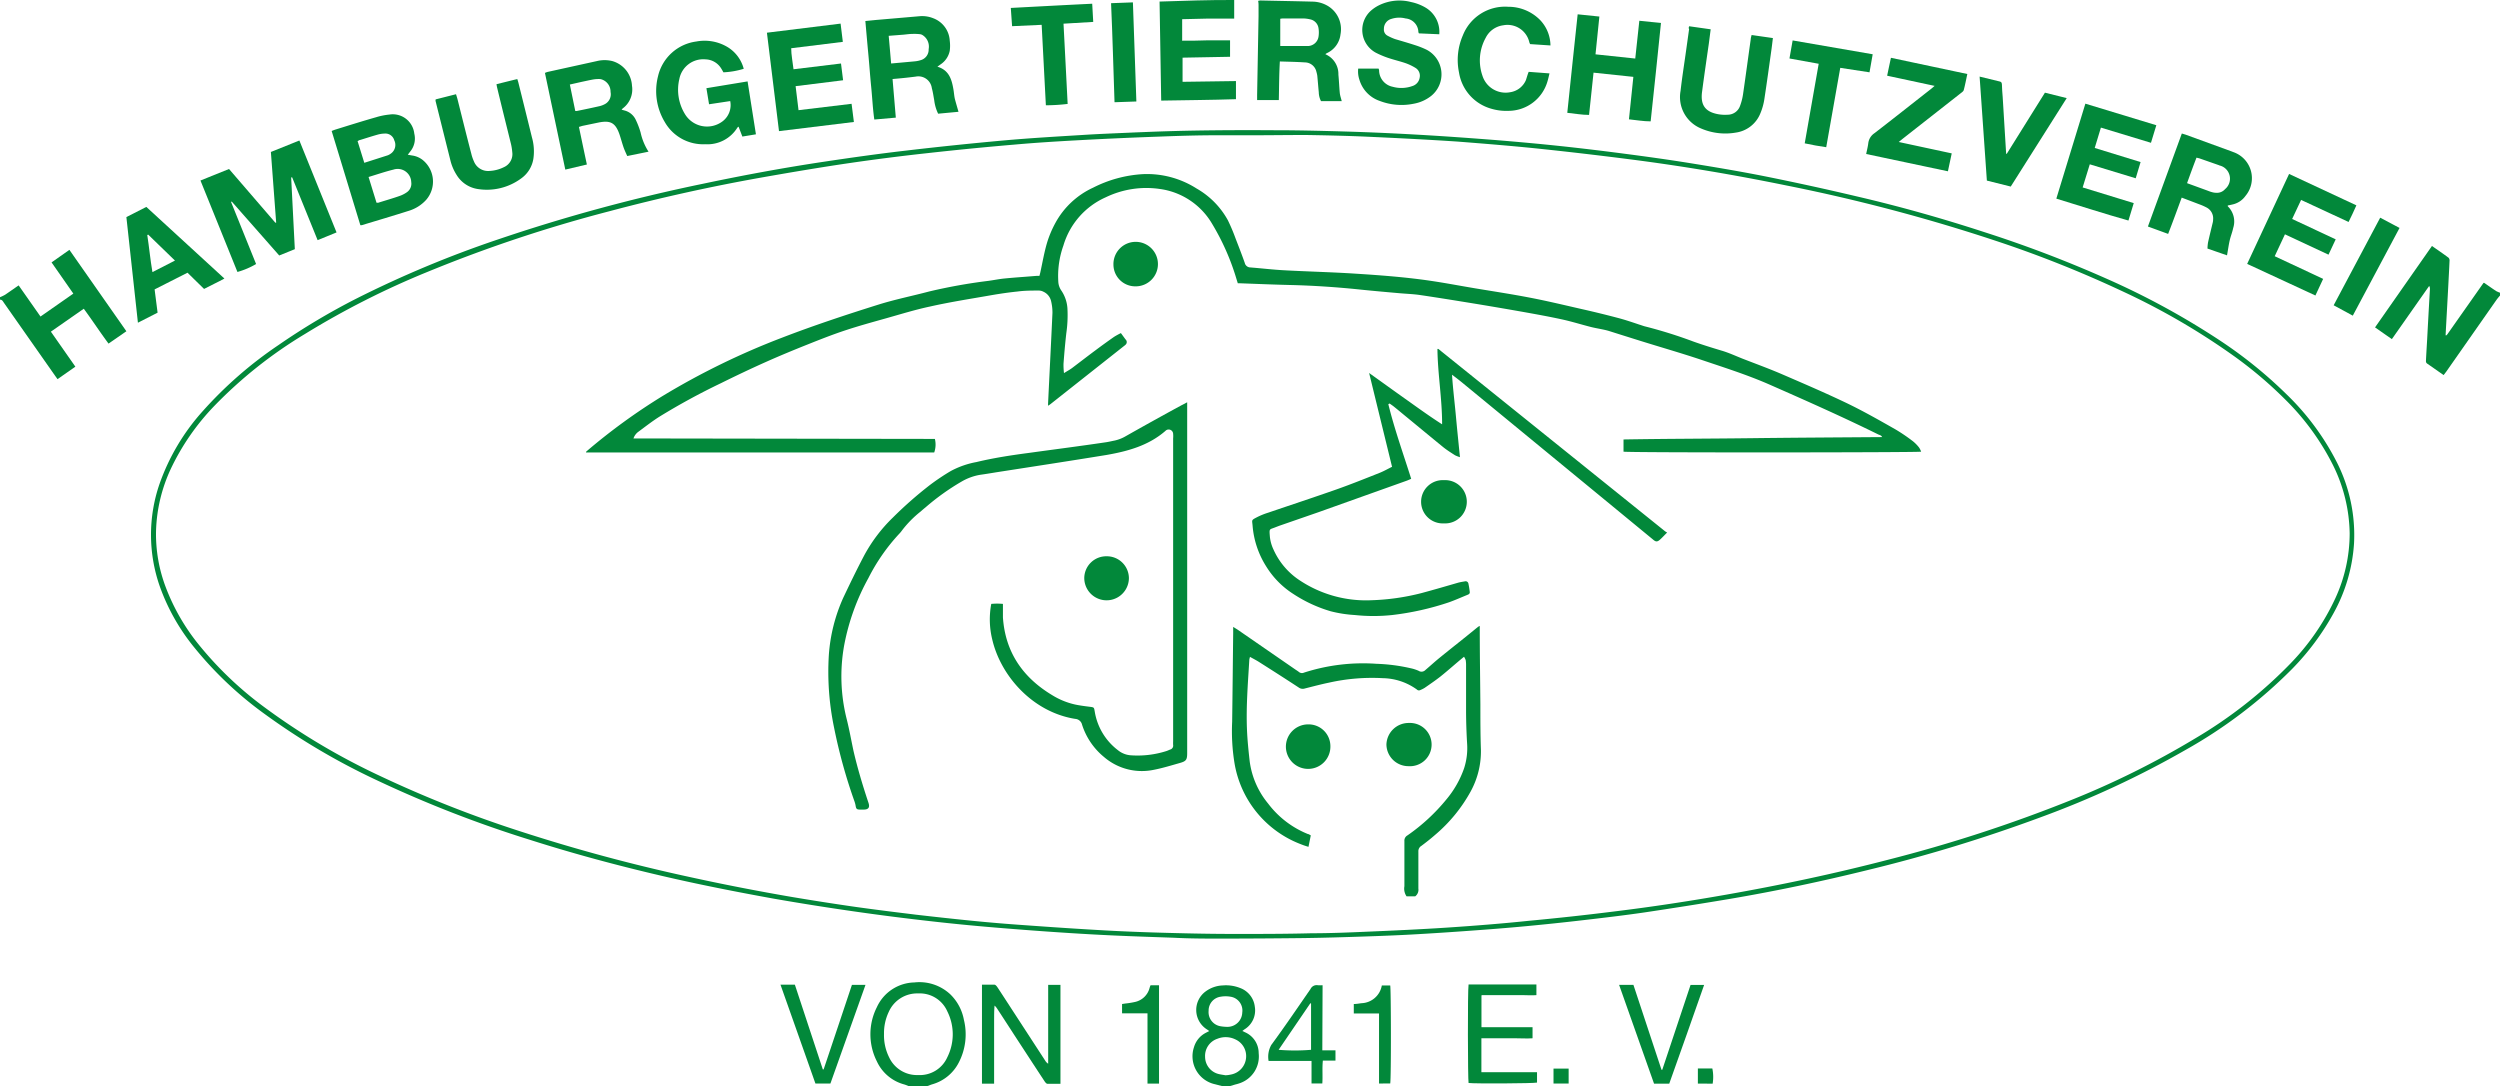 <svg id="Ebene_2" data-name="Ebene 2" xmlns="http://www.w3.org/2000/svg" viewBox="0 0 368.52 160.09"><defs><style>.cls-1{fill:none;}.cls-2{fill:#02883a;}</style></defs><path class="cls-1" d="M0,44.17c.35,0,.45.29.61.51L8.08,55.33l.4.56,2.63-1.84L7.5,48.89l4.82-3.38c1.26,1.71,2.4,3.46,3.65,5.14l2.63-1.84-8.4-12L7.57,38.68l3.21,4.6L5.94,46.66,2.72,42.07c-.69.49-1.33,1-2,1.38a6.47,6.47,0,0,1-.75.36M181.32,160.09l.74-.22a6.52,6.52,0,0,0,.63-.18,4.17,4.17,0,0,0,2.84-4.44,3.35,3.35,0,0,0-2-3.08l-.41-.19c.14-.11.25-.2.36-.27a3.27,3.27,0,0,0,1.48-3.31,3.34,3.34,0,0,0-2.19-2.77,5.62,5.62,0,0,0-2.53-.37,4.53,4.53,0,0,0-2.51.87,3.39,3.39,0,0,0,.15,5.6c.12.07.22.16.36.25l-.57.3a3.47,3.47,0,0,0-1.68,2.09,4.22,4.22,0,0,0,3.12,5.46l1,.26H136.8c.22-.09.44-.18.67-.25a6.32,6.32,0,0,0,3.88-3.18,9,9,0,0,0,.76-6.35,7,7,0,0,0-2-3.73,6.67,6.67,0,0,0-5.3-1.75,6.22,6.22,0,0,0-5.52,3.64,8.85,8.85,0,0,0,0,8,6.2,6.2,0,0,0,4.05,3.4,6.37,6.37,0,0,1,.61.23m234.6-117a4.4,4.4,0,0,1-.58-.25c-.6-.4-1.18-.81-1.74-1.2l-.11,0-5.28,7.51a1.3,1.3,0,0,1-.19.22,0,0,0,0,1-.05,0l-.07,0c.13-2.45.27-4.9.4-7.36.06-1.19.13-2.39.18-3.59A.63.63,0,0,0,361,38c-.79-.59-1.61-1.15-2.46-1.74l-8.39,12,2.48,1.73,5.5-7.84a.79.79,0,0,1,.11.49c-.14,2.48-.28,4.95-.41,7.43-.06,1-.12,2-.17,3,0,.2,0,.39.18.53l2.42,1.69.39-.51L368,44.22a8.34,8.34,0,0,1,.53-.65M170.12,19.41l-2.76.11c-2.61.12-5.23.21-7.84.38-3.77.23-7.54.45-11.3.78q-7.35.67-14.67,1.52c-4,.46-7.93,1-11.89,1.61-6.06.91-12.1,2-18.1,3.29a253.13,253.13,0,0,0-30.17,8.2A160.26,160.26,0,0,0,52.56,44,100.19,100.19,0,0,0,41,50.9a59.46,59.46,0,0,0-11.07,9.7,31.78,31.78,0,0,0-6.38,10.69,23,23,0,0,0,.06,15.13,30.26,30.26,0,0,0,5.1,9,54,54,0,0,0,10.4,9.81A100,100,0,0,0,55.52,115a173.6,173.6,0,0,0,22.65,8.84c6.38,2,12.85,3.77,19.37,5.29,5.45,1.27,10.93,2.4,16.44,3.35q5.82,1,11.67,1.84t11.89,1.52c3.47.39,7,.72,10.44,1,4.3.35,8.61.66,12.92.9,4,.23,8.1.36,12.16.5,2.43.08,4.87.13,7.31.13q5.94,0,11.88-.08c2.95,0,5.91-.13,8.87-.23,2.37-.08,4.75-.17,7.12-.3,2.87-.16,5.75-.35,8.62-.56,2.67-.19,5.34-.4,8-.65,2.88-.27,5.77-.58,8.65-.91s6-.7,9-1.14q6.31-.91,12.61-2c6.76-1.15,13.46-2.57,20.12-4.21a228.16,228.16,0,0,0,25.56-7.79,138.94,138.94,0,0,0,21.4-9.94,71,71,0,0,0,15.7-11.93A37.35,37.35,0,0,0,344,90.36a24.43,24.43,0,0,0,3-10.21,23.73,23.73,0,0,0-2.45-11.91,37.57,37.57,0,0,0-7.51-10.18,65.39,65.39,0,0,0-9.84-7.94A113.44,113.44,0,0,0,310.54,41a179.62,179.62,0,0,0-18-6.86c-6.16-2-12.38-3.77-18.69-5.24q-6.84-1.59-13.71-3c-3.68-.73-7.39-1.35-11.1-1.95-3.18-.51-6.37-1-9.56-1.37s-6.42-.81-9.64-1.15-6.44-.63-9.67-.89c-3.75-.29-7.49-.56-11.24-.77-3.49-.2-7-.35-10.48-.46s-6.88-.17-10.31-.19C182.15,19.16,176.13,19.19,170.12,19.41Zm-123.3,16,2.79-1.14L44.13,20.71l-4.2,1.69.75,10.38-.13,0-6.82-7.91-4.21,1.7c1.84,4.54,3.65,9,5.45,13.48a11.66,11.66,0,0,0,2.79-1.15l-3.69-9.15.1-.06,7,8,2.3-.93-.54-10.58.15,0ZM60.11,22.81l.35-.46a3,3,0,0,0,.61-2.65,3.19,3.19,0,0,0-3.69-2.81,10,10,0,0,0-1.87.37c-2,.59-4,1.22-6.07,1.84a5.88,5.88,0,0,0-.55.21l4.24,13.88c.12,0,.16,0,.19,0,2.33-.71,4.67-1.4,7-2.14a5.68,5.68,0,0,0,2.5-1.59,4.1,4.1,0,0,0-.53-5.91,3.23,3.23,0,0,0-1.54-.64ZM195.38,8l.1-.11.16-.09a3.47,3.47,0,0,0,2-2.76,4,4,0,0,0-2-4.27,4.54,4.54,0,0,0-2.13-.56C190.93.1,188.37.06,185.81,0a1.59,1.59,0,0,0-.34.06c0,.29.05.52.06.75,0,.5,0,1,0,1.5l-.21,11.63c0,.23,0,.46,0,.74h3.2c0-1.91,0-3.77.15-5.69,1.28,0,2.5.06,3.71.14a1.75,1.75,0,0,1,1.68,1.39,4,4,0,0,1,.13.58c.08.82.14,1.63.22,2.45a2.91,2.91,0,0,0,.33,1.29h3.05c-.09-.39-.23-.77-.28-1.16-.09-.91-.12-1.83-.21-2.75A3.16,3.16,0,0,0,195.38,8ZM95.6,22.36a8.6,8.6,0,0,1-1.17-2.85,12,12,0,0,0-.7-1.84A2.52,2.52,0,0,0,92,16.26l-.4-.11.14-.17a3.49,3.49,0,0,0,1.35-3.28,4,4,0,0,0-2.91-3.64A4.76,4.76,0,0,0,88,9l-7.27,1.54a2.88,2.88,0,0,0-.4.15c1,4.76,2,9.49,3,14.25l3.14-.68c-.4-1.86-.78-3.69-1.17-5.54l.49-.15,2.46-.51c1.72-.36,2.45,0,3,1.68.23.65.4,1.33.63,2,.15.43.35.84.54,1.27Zm221,11,3,1.1c.67-1.8,1.31-3.56,2-5.35l2.63,1a7.9,7.9,0,0,1,1,.44,1.8,1.8,0,0,1,1,1.79,1.84,1.84,0,0,1-.06.47c-.23,1-.47,1.94-.69,2.92a6.26,6.26,0,0,0-.08.89l2.88,1c.14-.78.24-1.49.39-2.18s.39-1.22.52-1.85a3.11,3.11,0,0,0-.8-3.2s0-.08,0-.12c.24-.05.47-.09.7-.15A3.16,3.16,0,0,0,331,28.88a4.07,4.07,0,0,0-1.81-6.46l-.28-.11-6.75-2.46-.56-.17Zm-185-21.74c1.18-.1,2.27-.21,3.36-.28a2,2,0,0,1,2.36,1.71c.16.57.24,1.17.35,1.76a6.18,6.18,0,0,0,.58,2l3-.28c-.19-.66-.38-1.24-.52-1.84s-.14-.95-.22-1.42c-.25-1.48-.63-2.87-2.37-3.39l.47-.34a3.14,3.14,0,0,0,1.35-2A5.74,5.74,0,0,0,140,6a3.75,3.75,0,0,0-2.45-3.34,4.37,4.37,0,0,0-2.12-.29l-6.39.55-1.5.15c.15,1.68.3,3.29.44,4.9s.25,3.23.41,4.84.23,3.21.46,4.81l3.17-.28C131.89,15.42,131.73,13.57,131.57,11.65Zm-24.93-1a11.73,11.73,0,0,0,3-.52,5.32,5.32,0,0,0-2.74-3.4,6.57,6.57,0,0,0-4.25-.62A6.68,6.68,0,0,0,97,11.23,8.86,8.86,0,0,0,98,18a6.5,6.5,0,0,0,5.92,3.34,5.19,5.19,0,0,0,4.77-2.47.92.92,0,0,1,.16-.12l.56,1.46,2-.33-1.23-7.8-6.07,1,.38,2.36,3.12-.47a3,3,0,0,1-1.15,3,3.8,3.8,0,0,1-5.54-1.11,6.85,6.85,0,0,1-.81-5.14A3.59,3.59,0,0,1,104,8.75a2.8,2.8,0,0,1,2.3,1.31C106.41,10.24,106.51,10.44,106.64,10.66Zm134.13.67c-.22,2.13-.43,4.17-.65,6.26,1.09.11,2.12.28,3.2.3.51-4.86,1-9.66,1.52-14.5l-3.19-.33c-.21,1.9-.4,3.72-.6,5.57L235.19,8c.19-1.9.38-3.72.57-5.57l-3.2-.33c-.51,4.88-1,9.68-1.53,14.52,1.11.11,2.14.29,3.21.31.22-2.11.44-4.15.66-6.23Zm-69.6,3.5c3.75-.07,7.41-.09,11.05-.21V12l-7.87.11V8.5l7-.13V5.93h-3.52c-1.17,0-2.34.08-3.54.05V2.88l3.8-.09,3.87,0V0c-3.63,0-7.3.11-11,.23C171,5.12,171.09,9.93,171.17,14.83Zm175,17.89c.4-.84.76-1.62,1.15-2.45l-9.92-4.63c-2.07,4.44-4.11,8.83-6.18,13.26l10.07,4.69c.39-.85.76-1.64,1.14-2.45l-7.14-3.34,1.51-3.23,6.42,3c.36-.78.7-1.49,1.06-2.26-2.15-1-4.3-2-6.42-3l1.32-2.81ZM114.83,19.33l11-1.35-.34-2.68-7.82.94-.43-3.54,7-.87L124,9.36l-7,.85c-.12-1.08-.32-2.07-.34-3.1l7.61-.94-.33-2.69L113.05,4.82C113.65,9.68,114.24,14.47,114.83,19.33Zm203-.87L307.4,15.27c-1.43,4.69-2.85,9.31-4.28,14,3.56,1.08,7.07,2.18,10.63,3.23l.78-2.57L307,27.6c.36-1.16.69-2.26,1.05-3.41l6.77,2.06c.25-.83.48-1.58.72-2.39l-6.76-2.08.91-3,7.38,2.24ZM212.16,5.05a4.15,4.15,0,0,0-1.95-3.91A7,7,0,0,0,208,.3a6.81,6.81,0,0,0-4.78.49,5.44,5.44,0,0,0-1.14.77,3.81,3.81,0,0,0,.7,6.19,13.24,13.24,0,0,0,1.82.77c.85.29,1.73.49,2.58.78a7.71,7.71,0,0,1,1.45.69,1.35,1.35,0,0,1,.63,1.45,1.54,1.54,0,0,1-1.09,1.24,4.76,4.76,0,0,1-2.89.1,2.49,2.49,0,0,1-2-2.42,1,1,0,0,0-.08-.26h-3a3.84,3.84,0,0,0,.18,1.65,4.7,4.7,0,0,0,3,3.12,8.93,8.93,0,0,0,5,.41,5.76,5.76,0,0,0,2.55-1.13,4.09,4.09,0,0,0-.65-6.83,12.89,12.89,0,0,0-1.78-.7c-.95-.31-1.92-.57-2.87-.87a7.58,7.58,0,0,1-1.09-.49,1,1,0,0,1-.55-1,1.5,1.5,0,0,1,1.1-1.48,3.74,3.74,0,0,1,2.07-.06,2.06,2.06,0,0,1,1.89,2,.91.91,0,0,0,.08.2ZM64.22,14.65a1.39,1.39,0,0,0,0,.22c.73,2.91,1.45,5.82,2.18,8.72a7.11,7.11,0,0,0,.93,2.2,4.42,4.42,0,0,0,3.1,2.07,8.52,8.52,0,0,0,6.46-1.59,4.4,4.4,0,0,0,1.76-2.91,7.46,7.46,0,0,0-.21-3.08c-.68-2.69-1.35-5.39-2-8.08,0-.17-.1-.34-.17-.55l-3.06.76a4.58,4.58,0,0,0,.09.5c.67,2.71,1.35,5.42,2,8.14a7.89,7.89,0,0,1,.23,1.36,2.1,2.1,0,0,1-1.25,2.24,5.34,5.34,0,0,1-2.14.55,2.24,2.24,0,0,1-2.25-1.39,6.29,6.29,0,0,1-.39-1.13c-.66-2.63-1.31-5.27-2-7.9-.07-.29-.16-.57-.26-.89ZM249,3.87c0,.2,0,.31-.07.43l-.42,3c-.28,2-.61,4.07-.84,6.12a5,5,0,0,0,3,5.54,9,9,0,0,0,5.11.62,4.58,4.58,0,0,0,3.66-2.86,8.86,8.86,0,0,0,.58-2.07c.38-2.49.72-5,1.07-7.48.07-.49.12-1,.19-1.53l-3.14-.45c-.05.23-.1.4-.12.57-.38,2.7-.74,5.39-1.13,8.08a8.39,8.39,0,0,1-.45,1.79,1.93,1.93,0,0,1-1.84,1.31,5.76,5.76,0,0,1-1.31-.06c-1.95-.33-2.72-1.37-2.45-3.33.32-2.37.67-4.75,1-7.12.09-.67.17-1.34.27-2.08ZM287.7,22.61l-7.83-1.68.6-.49,8.54-6.7c.17-.13.39-.28.44-.46.21-.77.35-1.55.53-2.37L278.72,8.52c-.2.91-.37,1.74-.56,2.64l7,1.5c-.25.21-.4.35-.57.48-2.77,2.17-5.53,4.36-8.31,6.5a2.07,2.07,0,0,0-.9,1.46c-.06.53-.2,1-.31,1.6l12.05,2.55C287.33,24.34,287.51,23.51,287.7,22.61Zm-62.36-12c-.17.45-.28.84-.45,1.2a3,3,0,0,1-2.3,1.8,3.58,3.58,0,0,1-4.12-2.44A6.87,6.87,0,0,1,219,5.58a3.37,3.37,0,0,1,2.61-1.81,3.3,3.3,0,0,1,3.86,2.52,2.15,2.15,0,0,0,.11.25l3,.2A5.51,5.51,0,0,0,227.07,3a6.55,6.55,0,0,0-4.73-2,6.69,6.69,0,0,0-6.71,4.19,9.07,9.07,0,0,0-.56,5.46A6.62,6.62,0,0,0,219.84,16a7.74,7.74,0,0,0,2.49.31A6,6,0,0,0,228.12,12c.11-.35.18-.72.29-1.14ZM18.63,32l1.7,15.55,2.9-1.48-.44-3.43,4.85-2.46,2.48,2.39c1-.53,2-1,3-1.53L21.57,30.52ZM296.4,27.5c2.76-4.34,5.48-8.64,8.25-13l-3.21-.8-5.62,9h-.05l-.06,0,0-.18c-.17-2.73-.33-5.47-.5-8.2,0-.6-.08-1.2-.11-1.8,0-.2,0-.4-.29-.46l-3-.73c.36,5.15.71,10.23,1.07,15.33ZM156.32,159.76V145.18h-1.81v11.64a1.28,1.28,0,0,1-.43-.44l-4.28-6.58c-.92-1.41-1.83-2.82-2.75-4.22-.11-.17-.3-.4-.46-.41-.61,0-1.23,0-1.84,0v14.57h1.79v-9.27c0-.75,0-1.49.07-2.24a2.37,2.37,0,0,1,.39.47q1.69,2.58,3.37,5.18c1.19,1.82,2.38,3.65,3.58,5.47.11.17.29.39.45.41C155,159.78,155.67,159.76,156.32,159.76ZM268.09,9.4,266,21.09c1.07.23,2.1.42,3.17.57.7-3.94,1.38-7.8,2.07-11.7l4.31.74L276.05,8,264.25,6c-.16.92-.31,1.76-.47,2.66ZM156.77,3.49l4.37-.26L161,.55c-4,.19-8,.41-12,.62l.17,2.69,4.36-.2c.21,4,.41,7.89.62,11.86a28.08,28.08,0,0,0,3.21-.2C157.18,11.37,157,7.46,156.77,3.49Zm61.61,143.3h6.07c.67,0,1.34,0,2,0v-1.57h-10c-.12.9-.08,14.11,0,14.52.88.12,9.62.07,10.09-.06v-1.53h-8.2c0-1.71,0-3.36,0-5h5.06c.83,0,1.66,0,2.48,0v-1.63h-7.53Zm27.68,13c1.72-4.86,3.45-9.68,5.17-14.56h-2q-2.08,6.27-4.17,12.51l-.11,0c-1.38-4.16-2.75-8.33-4.14-12.52-.38,0-.72,0-1.06,0l-1.05,0c1.74,4.91,3.45,9.74,5.15,14.56ZM125.58,145.18c-1.4,4.2-2.79,8.35-4.17,12.51h-.12l-4.12-12.49h-2.12c1.73,4.89,3.44,9.72,5.15,14.57h1.85a3.43,3.43,0,0,0,.39,0l5.17-14.54Zm69.34,9.65v-9.59a5.4,5.4,0,0,1-.71,0,1,1,0,0,0-1.07.56c-1.91,2.76-3.81,5.52-5.78,8.24a3.54,3.54,0,0,0-.4,2.36h6.35v3.32h1.59c.09-1.13,0-2.23.08-3.37h1.88v-1.51Zm151.9-108.3,6.86-12.91-2.85-1.51L344,45ZM163.78.47c.17,4.9.34,9.72.51,14.6l3.22-.11c-.17-4.91-.34-9.73-.51-14.61Zm39.5,159.25H205c.12-.75.09-14,0-14.44h-1.24a3.15,3.15,0,0,1-3,2.61c-.37.05-.75.08-1.13.12v1.38h3.72Zm-32.43,0V145.27H169.6a2.92,2.92,0,0,0-.14.38,2.84,2.84,0,0,1-2.08,2.06,12.52,12.52,0,0,1-1.53.25l-.45.07v1.34h3.75v10.36ZM229,157.52c0,.78,0,1.49,0,2.2h2.21v-2.2Zm21.27,2.21h2.18a6.12,6.12,0,0,0-.05-2.24c-.69,0-1.4,0-2.13,0Z"/><path class="cls-2" d="M368.52,43.57a8.34,8.34,0,0,0-.53.65L360.6,54.78l-.39.51-2.42-1.69c-.21-.14-.19-.33-.18-.53.05-1,.11-2,.17-3,.13-2.48.27-5,.41-7.43a.79.79,0,0,0-.11-.49l-5.5,7.84-2.48-1.73,8.39-12c.85.59,1.67,1.15,2.46,1.74a.63.63,0,0,1,.13.48c-.05,1.2-.12,2.4-.18,3.59-.13,2.46-.27,4.91-.4,7.36l.07,0a0,0,0,0,0,.05,0,1.3,1.3,0,0,0,.19-.22l5.28-7.51.11,0c.56.39,1.14.8,1.74,1.2a4.4,4.4,0,0,0,.58.25Z"/><path class="cls-2" d="M0,43.81a6.47,6.47,0,0,0,.75-.36c.64-.43,1.28-.89,2-1.38l3.22,4.59,4.84-3.38-3.21-4.6,2.63-1.85,8.4,12L16,50.65c-1.25-1.68-2.39-3.43-3.65-5.14L7.5,48.89l3.61,5.16L8.48,55.89l-.4-.56L.61,44.68c-.16-.22-.26-.51-.61-.51Z"/><path class="cls-2" d="M133.92,160.09a6.37,6.37,0,0,0-.61-.23,6.2,6.2,0,0,1-4.05-3.4,8.85,8.85,0,0,1,0-8,6.22,6.22,0,0,1,5.52-3.64,6.67,6.67,0,0,1,5.3,1.75,7,7,0,0,1,2,3.73,9,9,0,0,1-.76,6.35,6.32,6.32,0,0,1-3.88,3.18c-.23.07-.45.16-.67.25Zm-3.61-7.68a7.28,7.28,0,0,0,.76,3.46,4.52,4.52,0,0,0,4.27,2.6,4.43,4.43,0,0,0,4.3-2.62,7.54,7.54,0,0,0,0-6.77,4.43,4.43,0,0,0-4.29-2.64,4.57,4.57,0,0,0-4.33,2.7A7.26,7.26,0,0,0,130.31,152.41Z"/><path class="cls-2" d="M180.12,160.09l-1-.26a4.22,4.22,0,0,1-3.12-5.46,3.47,3.47,0,0,1,1.68-2.09l.57-.3c-.14-.09-.24-.18-.36-.25a3.39,3.39,0,0,1-.15-5.6,4.53,4.53,0,0,1,2.51-.87,5.62,5.62,0,0,1,2.53.37,3.34,3.34,0,0,1,2.19,2.77,3.27,3.27,0,0,1-1.48,3.31c-.11.07-.22.16-.36.27l.41.19a3.35,3.35,0,0,1,2,3.08,4.17,4.17,0,0,1-2.84,4.44,6.52,6.52,0,0,1-.63.18l-.74.22Zm.5-1.59c.3,0,.58-.05.86-.11a2.74,2.74,0,0,0,2.2-2.44,2.7,2.7,0,0,0-1.61-2.75,3.25,3.25,0,0,0-2.61-.08,2.66,2.66,0,0,0-1.82,2.67,2.62,2.62,0,0,0,2,2.53C180,158.41,180.31,158.44,180.62,158.5Zm.08-7.14v0a2.94,2.94,0,0,0,.42,0,2.18,2.18,0,0,0,2-2.11,2.06,2.06,0,0,0-1.75-2.33,4.23,4.23,0,0,0-1.42,0,2.06,2.06,0,0,0-1.79,2.08,2.11,2.11,0,0,0,1.71,2.27A5.72,5.72,0,0,0,180.7,151.36Z"/><path class="cls-2" d="M170.12,19.41c6-.22,12-.25,18-.21,3.43,0,6.87.09,10.31.19s7,.26,10.48.46c3.75.21,7.49.48,11.24.77,3.23.26,6.45.55,9.67.89s6.43.73,9.64,1.15,6.38.86,9.56,1.37c3.71.6,7.42,1.22,11.1,1.95q6.87,1.38,13.71,3c6.31,1.47,12.53,3.23,18.69,5.24a179.62,179.62,0,0,1,18,6.86,113.44,113.44,0,0,1,16.67,9.08,65.39,65.39,0,0,1,9.84,7.94,37.57,37.57,0,0,1,7.51,10.18A23.73,23.73,0,0,1,347,80.15a24.43,24.43,0,0,1-3,10.21,37.35,37.35,0,0,1-6.14,8.26,71,71,0,0,1-15.7,11.93,138.94,138.94,0,0,1-21.4,9.94,228.16,228.16,0,0,1-25.56,7.79c-6.66,1.64-13.36,3.06-20.12,4.21q-6.3,1.06-12.61,2c-3,.44-6,.79-9,1.14s-5.77.64-8.65.91c-2.66.25-5.33.46-8,.65-2.87.21-5.75.4-8.62.56-2.37.13-4.75.22-7.12.3-3,.1-5.92.19-8.87.23q-5.94.07-11.88.08c-2.44,0-4.88,0-7.31-.13-4.06-.14-8.11-.27-12.16-.5-4.31-.24-8.62-.55-12.92-.9-3.48-.28-7-.61-10.44-1q-6-.67-11.89-1.52T114,132.46c-5.51-1-11-2.08-16.44-3.35-6.52-1.52-13-3.26-19.37-5.29A173.6,173.6,0,0,1,55.52,115a100,100,0,0,1-16.45-9.71,54,54,0,0,1-10.4-9.81,30.26,30.26,0,0,1-5.1-9,23,23,0,0,1-.06-15.13A31.78,31.78,0,0,1,29.89,60.6,59.46,59.46,0,0,1,41,50.9,100.19,100.19,0,0,1,52.56,44,160.26,160.26,0,0,1,73.39,35.3a253.13,253.13,0,0,1,30.17-8.2c6-1.27,12-2.38,18.1-3.29,4-.6,7.92-1.15,11.89-1.61q7.32-.86,14.67-1.52c3.76-.33,7.53-.55,11.3-.78,2.61-.17,5.23-.26,7.84-.38Zm14.53.53v0c-1.76,0-3.52,0-5.28,0-2.86,0-5.72.09-8.57.2q-5.9.21-11.8.53c-3.13.17-6.26.36-9.39.64q-6.48.55-12.94,1.27-5.85.64-11.66,1.49c-4.27.63-8.52,1.35-12.77,2.1q-11.25,2-22.3,4.94a208.22,208.22,0,0,0-27,9,123.14,123.14,0,0,0-18,9.13A65.66,65.66,0,0,0,31.57,59.86a34.79,34.79,0,0,0-6.41,9.29A23.22,23.22,0,0,0,23,78.3a22.1,22.1,0,0,0,1.44,8.28,30.67,30.67,0,0,0,4.89,8.48,52.29,52.29,0,0,0,9.66,9.2A99.56,99.56,0,0,0,56,114.37a171.1,171.1,0,0,0,20.49,8.11,256.67,256.67,0,0,0,25,6.76q7.64,1.68,15.36,3,4.64.78,9.3,1.45c3,.42,5.9.78,8.86,1.14q4.2.49,8.4.91,3.83.38,7.65.64c4,.29,8,.56,12,.78,3.09.17,6.19.28,9.28.36,3.24.09,6.48.15,9.72.15,3.76,0,7.52,0,11.27-.1,2.72,0,5.44-.11,8.15-.23,4-.17,8-.35,11.91-.61s8-.58,12-1q6.24-.58,12.46-1.36c5.59-.68,11.17-1.53,16.72-2.51,8-1.41,15.88-3.08,23.72-5.12A214,214,0,0,0,305.14,118a126.82,126.82,0,0,0,18.46-9.16,66.8,66.8,0,0,0,14-11,34.87,34.87,0,0,0,6.64-9.63,22.88,22.88,0,0,0,2.12-9.59,23.34,23.34,0,0,0-2.48-10.1,36.78,36.78,0,0,0-7-9.61,60.53,60.53,0,0,0-7.49-6.36A102.16,102.16,0,0,0,313,43a169,169,0,0,0-18.41-7.37,258.89,258.89,0,0,0-31.21-8.28c-7.62-1.56-15.28-2.86-23-3.85q-7-.9-14-1.63c-3.83-.39-7.68-.7-11.53-1-4.36-.29-8.73-.51-13.11-.71-3.07-.14-6.15-.21-9.22-.26C189.89,19.9,187.27,19.94,184.65,19.94Z"/><path class="cls-2" d="M46.82,35.4l-3.75-9.25-.15,0,.54,10.58-2.3.93-7-7.95-.1.06,3.69,9.15A11.66,11.66,0,0,1,35,40.09c-1.8-4.46-3.61-8.94-5.45-13.48l4.21-1.7,6.82,7.91.13,0L39.93,22.4l4.2-1.69,5.48,13.55Z"/><path class="cls-2" d="M60.11,22.81l.63.11a3.23,3.23,0,0,1,1.54.64,4.1,4.1,0,0,1,.53,5.91,5.68,5.68,0,0,1-2.5,1.59c-2.32.74-4.66,1.43-7,2.14,0,0-.07,0-.19,0L48.89,19.31a5.88,5.88,0,0,1,.55-.21c2-.62,4-1.25,6.07-1.84a10,10,0,0,1,1.87-.37,3.19,3.19,0,0,1,3.69,2.81,3,3,0,0,1-.61,2.65Zm-5.78,3.28,1.17,3.79.27,0c1-.32,2.11-.63,3.15-1A4.27,4.27,0,0,0,60,28.32a1.53,1.53,0,0,0,.62-1.48A2,2,0,0,0,58,25C56.81,25.29,55.62,25.7,54.33,26.09ZM53.7,24l3.47-1.11a2.15,2.15,0,0,0,.56-.34,1.55,1.55,0,0,0,.39-1.86,1.36,1.36,0,0,0-1.44-1,4.19,4.19,0,0,0-1.06.17c-.85.24-1.68.51-2.52.77-.13,0-.24.11-.39.17Z"/><path class="cls-2" d="M195.38,8a3.16,3.16,0,0,1,1.91,3c.09.92.12,1.84.21,2.75.05.39.19.77.28,1.16h-3.05a2.91,2.91,0,0,1-.33-1.29c-.08-.82-.14-1.63-.22-2.45a4,4,0,0,0-.13-.58,1.75,1.75,0,0,0-1.68-1.39c-1.21-.08-2.43-.1-3.71-.14-.11,1.92-.11,3.78-.15,5.69h-3.2c0-.28,0-.51,0-.74l.21-11.63c0-.5,0-1,0-1.5,0-.23,0-.46-.06-.75a1.59,1.59,0,0,1,.34-.06c2.56.06,5.12.1,7.67.17a4.54,4.54,0,0,1,2.13.56,4,4,0,0,1,2,4.27,3.47,3.47,0,0,1-2,2.76l-.16.09Zm-6.66-1.22h4l.17,0a1.62,1.62,0,0,0,1.47-1.37,4,4,0,0,0,0-1.25,1.55,1.55,0,0,0-1.24-1.31,4.9,4.9,0,0,0-1-.13c-1,0-2,0-3,0a2.28,2.28,0,0,0-.4.05Z"/><path class="cls-2" d="M95.6,22.36,92.46,23c-.19-.43-.39-.84-.54-1.27-.23-.66-.4-1.34-.63-2-.59-1.64-1.32-2-3-1.68l-2.46.51-.49.15c.39,1.85.77,3.68,1.17,5.54L83.33,25c-1-4.76-2-9.49-3-14.25a2.88,2.88,0,0,1,.4-.15L88,9a4.76,4.76,0,0,1,2.25,0,4,4,0,0,1,2.91,3.64A3.49,3.49,0,0,1,91.77,16l-.14.17.4.11a2.52,2.52,0,0,1,1.7,1.41,12,12,0,0,1,.7,1.84A8.6,8.6,0,0,0,95.6,22.36Zm-10.8-6c.11,0,.17,0,.22,0q1.71-.34,3.39-.72a3.24,3.24,0,0,0,.73-.28A1.64,1.64,0,0,0,90,13.56a1.9,1.9,0,0,0-1.27-1.84,1.18,1.18,0,0,0-.41-.07,4.75,4.75,0,0,0-.84.06c-.58.1-1.17.24-1.75.36L84,12.46Z"/><path class="cls-2" d="M316.62,33.39l5-13.71.56.17,6.75,2.46.28.11A4.07,4.07,0,0,1,331,28.88a3.16,3.16,0,0,1-1.91,1.26c-.23.06-.46.1-.7.15,0,0,0,.1,0,.12a3.11,3.11,0,0,1,.8,3.2c-.13.63-.38,1.23-.52,1.85s-.25,1.4-.39,2.18l-2.88-1a6.26,6.26,0,0,1,.08-.89c.22-1,.46-1.95.69-2.92a1.84,1.84,0,0,0,.06-.47,1.8,1.8,0,0,0-1-1.79,7.9,7.9,0,0,0-1-.44l-2.63-1c-.66,1.79-1.3,3.55-2,5.35ZM322.39,27l3.1,1.13a4.65,4.65,0,0,0,.63.21,2.33,2.33,0,0,0,.59.08,1.56,1.56,0,0,0,1.28-.54,2,2,0,0,0-.82-3.49l-.11-.05-2.86-1-.42-.1C323.32,24.43,322.87,25.66,322.39,27Z"/><path class="cls-2" d="M131.57,11.65c.16,1.92.32,3.77.48,5.69l-3.17.28c-.23-1.6-.3-3.21-.46-4.81S128.15,9.58,128,8s-.29-3.22-.44-4.9l1.5-.15,6.39-.55a4.37,4.37,0,0,1,2.12.29A3.75,3.75,0,0,1,140,6,5.74,5.74,0,0,1,140,7.49a3.14,3.14,0,0,1-1.35,2l-.47.34c1.74.52,2.12,1.91,2.37,3.39.08.47.11,1,.22,1.42s.33,1.18.52,1.84l-3,.28a6.18,6.18,0,0,1-.58-2c-.11-.59-.19-1.19-.35-1.76a2,2,0,0,0-2.36-1.71C133.84,11.44,132.75,11.55,131.57,11.65Zm-.21-2.29,3.41-.31a4.22,4.22,0,0,0,.94-.18,1.6,1.6,0,0,0,1.18-1.62A2,2,0,0,0,136,5.18a.92.92,0,0,0-.39-.14A7.59,7.59,0,0,0,134.51,5c-.44,0-.88.07-1.31.11L131,5.28C131.13,6.67,131.24,8,131.36,9.36Z"/><path class="cls-2" d="M106.64,10.66c-.13-.22-.23-.42-.35-.6A2.8,2.8,0,0,0,104,8.75a3.59,3.59,0,0,0-3.86,2.9,6.85,6.85,0,0,0,.81,5.14,3.8,3.8,0,0,0,5.54,1.11,3,3,0,0,0,1.15-3l-3.12.47L104.13,13l6.07-1,1.23,7.8-2,.33-.56-1.46a.92.92,0,0,0-.16.12,5.19,5.19,0,0,1-4.77,2.47A6.5,6.5,0,0,1,98,18a8.86,8.86,0,0,1-1-6.77,6.68,6.68,0,0,1,5.64-5.11,6.57,6.57,0,0,1,4.25.62,5.32,5.32,0,0,1,2.74,3.4A11.73,11.73,0,0,1,106.64,10.66Z"/><path class="cls-2" d="M240.77,11.33l-5.87-.62c-.22,2.08-.44,4.12-.66,6.23-1.07,0-2.1-.2-3.21-.31.51-4.84,1-9.64,1.53-14.52l3.2.33c-.19,1.85-.38,3.67-.57,5.57l5.86.62c.2-1.85.39-3.67.6-5.57l3.19.33c-.49,4.84-1,9.64-1.52,14.5-1.08,0-2.11-.19-3.2-.3C240.34,15.5,240.55,13.46,240.77,11.33Z"/><path class="cls-2" d="M171.17,14.83c-.08-4.9-.16-9.71-.24-14.6,3.69-.12,7.36-.25,11-.23V2.74l-3.87,0-3.8.09V6c1.2,0,2.37,0,3.54-.05h3.52V8.37l-7,.13v3.56l7.87-.11v2.67C178.58,14.74,174.92,14.76,171.17,14.83Z"/><path class="cls-2" d="M346.2,32.72l-7-3.25-1.32,2.81c2.12,1,4.27,2,6.42,3-.36.77-.7,1.48-1.06,2.26l-6.42-3-1.51,3.23,7.14,3.34c-.38.81-.75,1.6-1.14,2.45L331.25,38.9c2.07-4.43,4.11-8.82,6.18-13.26l9.92,4.63C347,31.1,346.6,31.88,346.2,32.72Z"/><path class="cls-2" d="M114.83,19.33c-.59-4.86-1.18-9.65-1.78-14.51l10.86-1.34.33,2.69-7.61.94c0,1,.22,2,.34,3.1l7-.85.31,2.47-7,.87.43,3.54,7.82-.94.34,2.68Z"/><path class="cls-2" d="M317.86,18.46l-.79,2.59-7.38-2.24-.91,3,6.76,2.08c-.24.81-.47,1.56-.72,2.39l-6.77-2.06c-.36,1.15-.69,2.25-1.05,3.41l7.53,2.31-.78,2.57c-3.56-1-7.07-2.15-10.63-3.23,1.43-4.67,2.85-9.29,4.28-14Z"/><path class="cls-2" d="M212.16,5.05l-3-.13a.91.91,0,0,1-.08-.2,2.06,2.06,0,0,0-1.89-2,3.74,3.74,0,0,0-2.07.06A1.5,1.5,0,0,0,204,4.27a1,1,0,0,0,.55,1,7.58,7.58,0,0,0,1.09.49c1,.3,1.92.56,2.87.87a12.89,12.89,0,0,1,1.78.7,4.09,4.09,0,0,1,.65,6.83,5.76,5.76,0,0,1-2.55,1.13,8.93,8.93,0,0,1-5-.41,4.7,4.7,0,0,1-3-3.12,3.84,3.84,0,0,1-.18-1.65h3a1,1,0,0,1,.08.26,2.49,2.49,0,0,0,2,2.42,4.76,4.76,0,0,0,2.89-.1,1.54,1.54,0,0,0,1.09-1.24,1.35,1.35,0,0,0-.63-1.45,7.71,7.71,0,0,0-1.45-.69c-.85-.29-1.73-.49-2.58-.78a13.24,13.24,0,0,1-1.82-.77,3.81,3.81,0,0,1-.7-6.19,5.44,5.44,0,0,1,1.14-.77A6.81,6.81,0,0,1,208,.3a7,7,0,0,1,2.17.84A4.15,4.15,0,0,1,212.16,5.05Z"/><path class="cls-2" d="M64.22,14.65l3-.76c.1.32.19.6.26.89.66,2.63,1.31,5.27,2,7.9a6.29,6.29,0,0,0,.39,1.13,2.24,2.24,0,0,0,2.25,1.39,5.34,5.34,0,0,0,2.14-.55,2.1,2.1,0,0,0,1.25-2.24,7.89,7.89,0,0,0-.23-1.36c-.67-2.72-1.35-5.43-2-8.14a4.58,4.58,0,0,1-.09-.5l3.06-.76c.07.21.13.38.17.55.67,2.69,1.34,5.39,2,8.08a7.46,7.46,0,0,1,.21,3.08,4.4,4.4,0,0,1-1.76,2.91,8.52,8.52,0,0,1-6.46,1.59,4.42,4.42,0,0,1-3.1-2.07,7.11,7.11,0,0,1-.93-2.2c-.73-2.9-1.45-5.81-2.18-8.72A1.39,1.39,0,0,1,64.22,14.65Z"/><path class="cls-2" d="M249,3.87l3.17.45c-.1.74-.18,1.41-.27,2.08-.34,2.37-.69,4.75-1,7.12-.27,2,.5,3,2.45,3.33a5.76,5.76,0,0,0,1.31.06,1.93,1.93,0,0,0,1.84-1.31,8.39,8.39,0,0,0,.45-1.79c.39-2.69.75-5.38,1.13-8.08,0-.17.07-.34.12-.57l3.14.45c-.07.55-.12,1-.19,1.53-.35,2.5-.69,5-1.07,7.48a8.86,8.86,0,0,1-.58,2.07,4.58,4.58,0,0,1-3.66,2.86,9,9,0,0,1-5.11-.62,5,5,0,0,1-3-5.54c.23-2.05.56-4.08.84-6.12l.42-3C248.9,4.18,248.92,4.07,249,3.87Z"/><path class="cls-2" d="M287.7,22.61c-.19.9-.37,1.73-.56,2.64L275.09,22.7c.11-.56.25-1.07.31-1.6a2.07,2.07,0,0,1,.9-1.46c2.78-2.14,5.54-4.33,8.31-6.5.17-.13.32-.27.57-.48l-7-1.5c.19-.9.36-1.73.56-2.64L290,10.91c-.18.82-.32,1.6-.53,2.37-.05.18-.27.33-.44.46l-8.54,6.7-.6.49Z"/><path class="cls-2" d="M225.34,10.59l3.07.23c-.11.42-.18.79-.29,1.14a6,6,0,0,1-5.79,4.38,7.74,7.74,0,0,1-2.49-.31,6.62,6.62,0,0,1-4.77-5.34,9.07,9.07,0,0,1,.56-5.46A6.69,6.69,0,0,1,222.34,1a6.55,6.55,0,0,1,4.73,2,5.51,5.51,0,0,1,1.48,3.7l-3-.2a2.15,2.15,0,0,1-.11-.25,3.3,3.3,0,0,0-3.86-2.52A3.37,3.37,0,0,0,219,5.58a6.87,6.87,0,0,0-.48,5.57,3.58,3.58,0,0,0,4.12,2.44,3,3,0,0,0,2.3-1.8C225.06,11.43,225.17,11,225.34,10.59Z"/><path class="cls-2" d="M18.63,32l2.94-1.5L33.08,41.06c-1,.55-2,1-3,1.53L27.64,40.2l-4.85,2.46.44,3.43-2.9,1.48Zm3.21,2.58-.13.07c.28,1.8.44,3.61.76,5.46l3.32-1.7Z"/><path class="cls-2" d="M296.4,27.5l-3.52-.88c-.36-5.1-.71-10.18-1.07-15.33l3,.73c.26.06.27.26.29.46,0,.6.07,1.2.11,1.8.17,2.73.33,5.47.5,8.2l0,.18.06,0h.05l5.62-9,3.21.8C301.88,18.86,299.16,23.16,296.4,27.5Z"/><path class="cls-2" d="M156.32,159.76c-.65,0-1.29,0-1.92,0-.16,0-.34-.24-.45-.41-1.2-1.82-2.39-3.65-3.58-5.47s-2.24-3.46-3.37-5.18a2.37,2.37,0,0,0-.39-.47c-.08.75-.06,1.49-.07,2.24v9.27h-1.79V145.15c.61,0,1.23,0,1.84,0,.16,0,.35.24.46.41.92,1.4,1.83,2.81,2.75,4.22l4.28,6.58a1.28,1.28,0,0,0,.43.44V145.18h1.81Z"/><path class="cls-2" d="M268.09,9.4l-4.31-.78c.16-.9.31-1.74.47-2.66L276.05,8l-.47,2.66L271.27,10c-.69,3.9-1.37,7.76-2.07,11.7-1.07-.15-2.1-.34-3.17-.57Z"/><path class="cls-2" d="M156.77,3.49c.21,4,.41,7.88.61,11.83a28.08,28.08,0,0,1-3.21.2c-.21-4-.41-7.87-.62-11.86l-4.36.2L149,1.17c4-.21,8-.43,12-.62l.15,2.68Z"/><path class="cls-2" d="M218.38,146.79v4.63h7.53v1.63c-.82.06-1.65,0-2.48,0h-5.06c0,1.68,0,3.33,0,5h8.2v1.53c-.47.13-9.21.18-10.09.06-.11-.41-.15-13.62,0-14.52h10v1.57c-.67.06-1.34,0-2,0h-6.07Z"/><path class="cls-2" d="M246.06,159.74h-2.24c-1.7-4.82-3.41-9.65-5.15-14.56l1.05,0c.34,0,.68,0,1.06,0,1.39,4.19,2.76,8.36,4.14,12.52l.11,0q2.08-6.24,4.17-12.51h2C249.51,150.06,247.78,154.88,246.06,159.74Z"/><path class="cls-2" d="M125.58,145.18h2l-5.17,14.54a3.43,3.43,0,0,1-.39,0H120.2c-1.71-4.85-3.42-9.68-5.15-14.57h2.12l4.12,12.49h.12C122.79,153.53,124.18,149.38,125.58,145.18Z"/><path class="cls-2" d="M194.92,154.83h1.94v1.51H195c-.12,1.14,0,2.24-.08,3.37h-1.59v-3.32H187a3.54,3.54,0,0,1,.4-2.36c2-2.72,3.87-5.48,5.78-8.24a1,1,0,0,1,1.07-.56,5.4,5.4,0,0,0,.71,0Zm-1.66-6.9-.1-.05-4.68,6.87a28.93,28.93,0,0,0,4.78,0Z"/><path class="cls-2" d="M346.82,46.53,344,45l6.86-12.91,2.85,1.51Z"/><path class="cls-2" d="M163.78.47,167,.35c.17,4.88.34,9.7.51,14.61l-3.22.11C164.12,10.19,164,5.37,163.78.47Z"/><path class="cls-2" d="M203.28,159.72V149.39h-3.72V148c.38,0,.76-.07,1.13-.12a3.15,3.15,0,0,0,3-2.61h1.24c.12.42.15,13.69,0,14.44Z"/><path class="cls-2" d="M170.85,159.73h-1.7V149.37H165.4V148l.45-.07a12.52,12.52,0,0,0,1.53-.25,2.84,2.84,0,0,0,2.08-2.06,2.92,2.92,0,0,1,.14-.38h1.25Z"/><path class="cls-2" d="M229,157.52h2.23v2.2H229C229,159,229,158.3,229,157.52Z"/><path class="cls-2" d="M250.28,159.73V157.5c.73,0,1.44,0,2.13,0a6.12,6.12,0,0,1,.05,2.24Z"/><path class="cls-1" d="M130.31,152.41a7.26,7.26,0,0,1,.71-3.27,4.57,4.57,0,0,1,4.33-2.7,4.43,4.43,0,0,1,4.29,2.64,7.54,7.54,0,0,1,0,6.77,4.43,4.43,0,0,1-4.3,2.62,4.52,4.52,0,0,1-4.27-2.6A7.28,7.28,0,0,1,130.31,152.41Z"/><path class="cls-1" d="M180.62,158.5c-.31-.06-.65-.09-1-.18a2.62,2.62,0,0,1-2-2.53,2.66,2.66,0,0,1,1.82-2.67,3.25,3.25,0,0,1,2.61.08,2.7,2.7,0,0,1,1.61,2.75,2.74,2.74,0,0,1-2.2,2.44C181.2,158.45,180.92,158.46,180.62,158.5Z"/><path class="cls-1" d="M180.7,151.36a5.72,5.72,0,0,1-.83-.12,2.11,2.11,0,0,1-1.71-2.27,2.06,2.06,0,0,1,1.79-2.08,4.23,4.23,0,0,1,1.42,0,2.06,2.06,0,0,1,1.75,2.33,2.18,2.18,0,0,1-2,2.11,2.94,2.94,0,0,1-.42,0Z"/><path class="cls-1" d="M184.65,19.94c2.62,0,5.24,0,7.86,0,3.07.05,6.15.12,9.22.26,4.38.2,8.75.42,13.11.71,3.85.26,7.7.57,11.53,1q7,.72,14,1.63c7.71,1,15.37,2.29,23,3.85a258.89,258.89,0,0,1,31.21,8.28A169,169,0,0,1,313,43a102.16,102.16,0,0,1,16.4,9.56,60.53,60.53,0,0,1,7.49,6.36,36.78,36.78,0,0,1,7,9.61,23.34,23.34,0,0,1,2.48,10.1,22.88,22.88,0,0,1-2.12,9.59,34.87,34.87,0,0,1-6.64,9.63,66.8,66.8,0,0,1-14,11A126.82,126.82,0,0,1,305.14,118a214,214,0,0,1-26.87,8.77c-7.84,2-15.75,3.71-23.72,5.12-5.55,1-11.13,1.83-16.72,2.51q-6.22.76-12.46,1.36c-4,.39-8,.7-12,1s-7.94.44-11.91.61c-2.71.12-5.43.19-8.15.23-3.75.06-7.51.11-11.27.1-3.24,0-6.48-.06-9.72-.15-3.09-.08-6.19-.19-9.28-.36-4-.22-8-.49-12-.78q-3.82-.27-7.65-.64-4.2-.42-8.4-.91c-3-.36-5.91-.72-8.86-1.14q-4.66-.67-9.3-1.45-7.73-1.29-15.36-3a256.67,256.67,0,0,1-25-6.76A171.1,171.1,0,0,1,56,114.37,99.56,99.56,0,0,1,39,104.26a52.29,52.29,0,0,1-9.66-9.2,30.67,30.67,0,0,1-4.89-8.48A22.1,22.1,0,0,1,23,78.3a23.22,23.22,0,0,1,2.18-9.15,34.79,34.79,0,0,1,6.41-9.29A65.66,65.66,0,0,1,44.89,49.23a123.14,123.14,0,0,1,18-9.13,208.22,208.22,0,0,1,27.05-9q11.06-2.93,22.3-4.94c4.25-.75,8.5-1.47,12.77-2.1q5.82-.86,11.66-1.49,6.47-.72,12.94-1.27c3.13-.28,6.26-.47,9.39-.64q5.9-.31,11.8-.53c2.85-.11,5.71-.15,8.57-.2,1.76,0,3.52,0,5.28,0ZM156.84,55a10.2,10.2,0,0,1-.1-1.34c.11-1.49.24-3,.41-4.47a18.54,18.54,0,0,0,.17-3.65,5.29,5.29,0,0,0-.92-2.69,2.47,2.47,0,0,1-.42-1.17,13.32,13.32,0,0,1,.74-5.42A11.28,11.28,0,0,1,163,29.08,13.75,13.75,0,0,1,171,27.86,10.58,10.58,0,0,1,178.68,33a35.05,35.05,0,0,1,3.58,8.09c.06.21.13.41.19.62l.34,0c2.41.09,4.83.19,7.25.25,3.48.08,7,.31,10.41.67,1.93.2,3.86.37,5.79.54,1,.09,2,.12,3,.26,2.65.39,5.29.82,7.94,1.25q3.72.62,7.44,1.27c1.89.34,3.78.68,5.65,1.09,1.42.31,2.82.75,4.23,1.11.87.22,1.77.33,2.63.58,1.61.47,3.2,1,4.8,1.51,2.86.89,5.74,1.72,8.58,2.66,3.53,1.18,7.07,2.3,10.48,3.81,5.32,2.34,10.63,4.7,15.85,7.27.2.1.46.12.59.4-6.39,0-12.73.09-19.07.16s-12.7.08-19.05.19v1.84c.79.12,43.38.09,43.87,0a2.76,2.76,0,0,0-.31-.62,5.77,5.77,0,0,0-.88-.9,26,26,0,0,0-2.56-1.78c-2.34-1.33-4.69-2.67-7.11-3.84-3.21-1.54-6.48-2.94-9.74-4.35-1.87-.8-3.79-1.5-5.69-2.24-1-.41-2.06-.89-3.13-1.2-1.4-.42-2.79-.85-4.16-1.34a68.44,68.44,0,0,0-7.09-2.22c-.29-.07-.57-.19-.86-.27-1.07-.33-2.13-.69-3.21-1q-2.7-.7-5.41-1.32c-2.5-.57-5-1.17-7.49-1.65-2.69-.52-5.4-.93-8.1-1.38-2.15-.36-4.29-.77-6.44-1.09-3.76-.56-7.55-.84-11.34-1.08-3.45-.22-6.91-.3-10.37-.49-1.65-.09-3.3-.29-5-.42a.85.85,0,0,1-.8-.66c-.42-1.2-.89-2.4-1.35-3.59a28,28,0,0,0-1.14-2.7,12.08,12.08,0,0,0-4.66-4.72,13.59,13.59,0,0,0-7.92-2.12,18.48,18.48,0,0,0-7.35,2,12.06,12.06,0,0,0-5.55,5.2,15.52,15.52,0,0,0-1.21,2.86c-.41,1.44-.66,2.92-1,4.39,0,.18-.09.37-.14.55l-.47,0c-1.56.13-3.11.23-4.66.38-.8.08-1.59.24-2.38.35A80.41,80.41,0,0,0,137,43c-2.48.66-5,1.16-7.43,1.92-4.82,1.51-9.62,3.1-14.34,4.92a109.28,109.28,0,0,0-17.59,8.6,88.5,88.5,0,0,0-11.16,8.08s0,.09-.09.18h51.35a3.5,3.5,0,0,0,.1-2L93.4,64.58a2,2,0,0,1,.74-1c1-.76,2-1.55,3.12-2.23a99.07,99.07,0,0,1,9-4.9c2.2-1.09,4.43-2.14,6.67-3.15,2-.9,4.07-1.75,6.13-2.57,1.86-.74,3.72-1.47,5.61-2.1s4-1.21,6-1.77,4.26-1.26,6.42-1.72c3-.64,6.05-1.15,9.08-1.68,1.28-.22,2.57-.41,3.86-.54,1-.11,2.07-.11,3.11-.14a1.46,1.46,0,0,1,.68.17,2,2,0,0,1,1.1,1.35,7.16,7.16,0,0,1,.21,1.78c-.2,4.41-.43,8.82-.64,13.24a3.8,3.8,0,0,0,0,.44,4.58,4.58,0,0,0,.45-.32L165.57,51c.11-.09.23-.17.33-.27a.52.52,0,0,0,0-.79l-.68-.93a11.37,11.37,0,0,0-1,.55c-.9.63-1.79,1.27-2.67,1.93-1.19.88-2.36,1.79-3.54,2.68C157.69,54.45,157.32,54.65,156.84,55ZM175,59.3l-.79.44q-4.14,2.31-8.26,4.64a5.56,5.56,0,0,1-1.61.63c-.47.09-.94.21-1.41.27-3.76.53-7.53,1-11.29,1.56-2.57.36-5.14.73-7.67,1.34a12.87,12.87,0,0,0-3.78,1.32,33.12,33.12,0,0,0-3,2,58,58,0,0,0-5.54,4.86A22.87,22.87,0,0,0,127.36,82c-1.09,2-2.12,4.12-3.08,6.23a24.69,24.69,0,0,0-2.11,8.38,40.33,40.33,0,0,0,.77,10.74,78.19,78.19,0,0,0,3,10.85,4,4,0,0,1,.16.57c.09.59.17.66.76.66l.42,0c.75-.06,1-.36.73-1-.84-2.52-1.61-5.07-2.21-7.66-.36-1.55-.64-3.13-1-4.68a25.72,25.72,0,0,1-.36-10.94A33.09,33.09,0,0,1,128,85.23a28.34,28.34,0,0,1,4.48-6.49,4.68,4.68,0,0,0,.5-.6,15.8,15.8,0,0,1,2.69-2.73c.24-.21.48-.42.73-.62a34.91,34.91,0,0,1,5.31-3.8,8.14,8.14,0,0,1,2.74-1c.79-.11,1.58-.24,2.37-.37,5.41-.84,10.83-1.67,16.23-2.55,3.16-.51,6.21-1.38,8.71-3.55a.66.66,0,0,1,1.14.44,3.61,3.61,0,0,1,0,.66v44.64a4.86,4.86,0,0,0,0,.54.6.6,0,0,1-.44.69c-.21.08-.4.18-.61.24a14,14,0,0,1-5.15.61,3.36,3.36,0,0,1-1.93-.75,8.94,8.94,0,0,1-3.42-5.66c-.12-.67-.12-.66-.78-.75s-1.43-.18-2.13-.33a10.9,10.9,0,0,1-3.37-1.38c-4.33-2.6-6.91-6.33-7.26-11.45,0-.65,0-1.31,0-2a8.85,8.85,0,0,0-1.72,0,12.39,12.39,0,0,0,.14,5.22c1.26,5.38,5.95,10.74,12.24,11.73a1.1,1.1,0,0,1,1,.84,10.13,10.13,0,0,0,3.22,4.76,8.55,8.55,0,0,0,7.34,1.91c1.29-.26,2.56-.65,3.83-1,1-.27,1.11-.48,1.11-1.48V59.3Zm29.7.28.15-.1.52.37c.49.39,1,.78,1.44,1.18,2,1.64,4,3.3,6,4.93.53.42,1.11.78,1.68,1.15a4.7,4.7,0,0,0,.73.28c-.21-2.11-.42-4.09-.6-6.08s-.43-3.94-.57-6.07c.65.5,1.17.89,1.68,1.31l22.07,18.11,5.93,4.88c.45.37.6.37,1,0s.65-.65,1.06-1.05a2.92,2.92,0,0,1-.3-.18L212.09,51.43H212l-.09,0c0,3.66.67,7.29.69,11.11-1.92-1.23-3.66-2.5-5.41-3.74s-3.49-2.5-5.35-3.83c1.14,4.68,2.25,9.21,3.38,13.83-.59.29-1.18.63-1.8.88-2.12.84-4.23,1.69-6.38,2.45-3.35,1.18-6.73,2.29-10.1,3.44a10.44,10.44,0,0,0-1.55.62c-1,.5-.8.41-.73,1.28a13.14,13.14,0,0,0,2,6,12.74,12.74,0,0,0,4,4.07,20.46,20.46,0,0,0,5.53,2.56,18.49,18.49,0,0,0,3.54.55,26,26,0,0,0,5.51,0,41.11,41.11,0,0,0,8.41-1.89c.92-.33,1.81-.73,2.72-1.1.18-.07.34-.16.31-.38,0-.42-.11-.83-.2-1.24a.42.42,0,0,0-.54-.35c-.33.06-.67.11-1,.2-1.79.5-3.57,1-5.36,1.52a33.71,33.71,0,0,1-7.41,1.06,17.66,17.66,0,0,1-10.56-2.93A10.61,10.61,0,0,1,187.74,81a5.74,5.74,0,0,1-.53-1.89c-.11-1.29-.05-1,.9-1.42l.5-.19,5.77-2,13-4.64c.22-.08.43-.18.66-.28C206.85,66.87,205.56,63.28,204.65,59.58Zm11.16,37.23a2.46,2.46,0,0,1,.26.51,4.74,4.74,0,0,1,.05.84c0,2.28-.05,4.56,0,6.84,0,1.52.06,3,.15,4.55a9.72,9.72,0,0,1-.43,3.67,14.62,14.62,0,0,1-2.62,4.62,27.88,27.88,0,0,1-5.75,5.31.88.88,0,0,0-.44.83c0,2.22,0,4.44,0,6.66a2,2,0,0,0,.32,1.49h1.27a1.22,1.22,0,0,0,.47-1.15c0-1.82,0-3.64,0-5.45a.91.91,0,0,1,.44-.84c.69-.5,1.37-1,2-1.6a22.62,22.62,0,0,0,5.26-6.41,12.3,12.3,0,0,0,1.52-6.15c-.06-2.24-.06-4.48-.08-6.72,0-3.66,0-7.32-.09-11,0-.16,0-.33,0-.54a1.61,1.61,0,0,0-.28.15c-1.88,1.51-3.77,3-5.65,4.55-.71.58-1.39,1.2-2.09,1.8a.79.79,0,0,1-1,.11,5.63,5.63,0,0,0-1.14-.37,26.07,26.07,0,0,0-5.05-.66,28.31,28.31,0,0,0-10.7,1.3.71.71,0,0,1-.73-.08c-.18-.15-.39-.27-.59-.41l-8.49-5.86-.63-.39c0,.4,0,.65,0,.91-.05,4.36-.09,8.72-.15,13.08a29.2,29.2,0,0,0,.33,6,15.5,15.5,0,0,0,9.68,12,12.72,12.72,0,0,0,1.24.43l.34-1.69c-.16-.07-.28-.14-.41-.19a13.81,13.81,0,0,1-5.88-4.5,12.29,12.29,0,0,1-2.71-6.18c-.18-1.61-.35-3.23-.41-4.84-.13-3.4.15-6.79.35-10.19a2.91,2.91,0,0,1,.1-.41c.5.28,1,.51,1.39.79,1.94,1.23,3.88,2.47,5.8,3.73a1,1,0,0,0,.89.14c1.19-.3,2.39-.62,3.6-.87a29,29,0,0,1,7.93-.65,8.8,8.8,0,0,1,5,1.68.41.41,0,0,0,.49.07,4.25,4.25,0,0,0,.64-.32c.79-.55,1.59-1.09,2.34-1.68C213.48,98.8,214.58,97.85,215.81,96.81Zm-3-26A3.19,3.19,0,1,0,216.13,74,3.24,3.24,0,0,0,212.85,70.78Zm-5.22,42.16a3.19,3.19,0,1,0,.07-6.37,3.28,3.28,0,0,0-3.33,3.16A3.24,3.24,0,0,0,207.63,112.94ZM163.13,82a3.19,3.19,0,1,0,0,6.38,3.28,3.28,0,0,0,3.31-3.18A3.25,3.25,0,0,0,163.13,82Zm29.69,24.74a3.19,3.19,0,1,0,3.29,3.18A3.21,3.21,0,0,0,192.82,106.78ZM164.13,39a3.28,3.28,0,1,0,3.32-3.16A3.23,3.23,0,0,0,164.13,39Z"/><path class="cls-1" d="M54.33,26.09c1.29-.39,2.48-.8,3.7-1.1a2,2,0,0,1,2.57,1.85A1.53,1.53,0,0,1,60,28.32a4.27,4.27,0,0,1-1.06.55c-1,.34-2.1.65-3.15,1l-.27,0Z"/><path class="cls-1" d="M53.7,24l-1-3.22c.15-.06.26-.13.39-.17.84-.26,1.67-.53,2.52-.77a4.19,4.19,0,0,1,1.06-.17,1.36,1.36,0,0,1,1.44,1,1.55,1.55,0,0,1-.39,1.86,2.15,2.15,0,0,1-.56.34Z"/><path class="cls-1" d="M188.72,6.74V2.68a2.28,2.28,0,0,1,.4-.05c1,0,2,0,3,0a4.9,4.9,0,0,1,1,.13,1.55,1.55,0,0,1,1.24,1.31,4,4,0,0,1,0,1.25,1.62,1.62,0,0,1-1.47,1.37l-.17,0Z"/><path class="cls-1" d="M84.8,16.4,84,12.46l1.79-.39c.58-.12,1.17-.26,1.75-.36a4.75,4.75,0,0,1,.84-.06,1.18,1.18,0,0,1,.41.07A1.9,1.9,0,0,1,90,13.56a1.64,1.64,0,0,1-.88,1.86,3.24,3.24,0,0,1-.73.28q-1.68.38-3.39.72S84.91,16.41,84.8,16.4Z"/><path class="cls-1" d="M322.39,27c.48-1.3.93-2.53,1.39-3.8l.42.1,2.86,1,.11.05a2,2,0,0,1,.82,3.49,1.56,1.56,0,0,1-1.28.54,2.33,2.33,0,0,1-.59-.08,4.65,4.65,0,0,1-.63-.21Z"/><path class="cls-1" d="M131.36,9.36c-.12-1.37-.23-2.69-.35-4.08l2.19-.21c.43,0,.87-.1,1.31-.11a7.59,7.59,0,0,1,1.07.08.92.92,0,0,1,.39.14,2,2,0,0,1,.92,2.07,1.6,1.6,0,0,1-1.18,1.62,4.22,4.22,0,0,1-.94.18Z"/><path class="cls-1" d="M21.84,34.6l3.95,3.83-3.32,1.7c-.32-1.85-.48-3.66-.76-5.46Z"/><path class="cls-1" d="M193.26,147.93v6.79a28.93,28.93,0,0,1-4.78,0l4.68-6.87Z"/><path class="cls-2" d="M156.84,55c.48-.3.85-.5,1.18-.74,1.18-.89,2.35-1.8,3.54-2.68.88-.66,1.77-1.3,2.67-1.93a11.37,11.37,0,0,1,1-.55l.68.93a.52.52,0,0,1,0,.79c-.1.1-.22.18-.33.27l-10.63,8.4a4.58,4.58,0,0,1-.45.32,3.8,3.8,0,0,1,0-.44c.21-4.42.44-8.83.64-13.24a7.16,7.16,0,0,0-.21-1.78A2,2,0,0,0,153.8,43a1.46,1.46,0,0,0-.68-.17c-1,0-2.08,0-3.11.14-1.29.13-2.58.32-3.86.54-3,.53-6.07,1-9.08,1.68-2.16.46-4.29,1.12-6.42,1.72s-4,1.11-6,1.77-3.75,1.36-5.61,2.1c-2.06.82-4.11,1.67-6.13,2.57-2.24,1-4.47,2.06-6.67,3.15a99.07,99.07,0,0,0-9,4.9c-1.08.68-2.09,1.47-3.12,2.23a2,2,0,0,0-.74,1l44.43.07a3.5,3.5,0,0,1-.1,2H86.38c0-.09.05-.15.09-.18A88.5,88.5,0,0,1,97.63,58.4a109.28,109.28,0,0,1,17.59-8.6c4.72-1.82,9.52-3.41,14.34-4.92,2.44-.76,4.95-1.26,7.43-1.92a80.41,80.41,0,0,1,8.72-1.56c.79-.11,1.58-.27,2.38-.35,1.55-.15,3.1-.25,4.66-.38l.47,0c.05-.18.1-.37.14-.55.32-1.47.57-2.95,1-4.39a15.52,15.52,0,0,1,1.21-2.86,12.06,12.06,0,0,1,5.55-5.2,18.48,18.48,0,0,1,7.35-2,13.59,13.59,0,0,1,7.92,2.12A12.08,12.08,0,0,1,181,32.47a28,28,0,0,1,1.14,2.7c.46,1.19.93,2.39,1.35,3.59a.85.85,0,0,0,.8.66c1.66.13,3.31.33,5,.42,3.46.19,6.92.27,10.37.49,3.79.24,7.58.52,11.34,1.08,2.15.32,4.29.73,6.44,1.09,2.7.45,5.41.86,8.1,1.38,2.5.48,5,1.08,7.49,1.65q2.72.61,5.41,1.32c1.08.28,2.14.64,3.21,1,.29.08.57.2.86.27a68.44,68.44,0,0,1,7.09,2.22c1.37.49,2.76.92,4.16,1.34,1.07.31,2.09.79,3.13,1.2,1.9.74,3.82,1.44,5.69,2.24,3.26,1.41,6.53,2.81,9.74,4.35,2.42,1.17,4.77,2.51,7.11,3.84A26,26,0,0,1,282,65.06a5.77,5.77,0,0,1,.88.9,2.76,2.76,0,0,1,.31.62c-.49.13-43.08.16-43.87,0V64.78c6.35-.11,12.7-.11,19.05-.19s12.68-.11,19.07-.16c-.13-.28-.39-.3-.59-.4-5.22-2.57-10.53-4.93-15.85-7.27-3.41-1.51-7-2.63-10.48-3.81-2.84-.94-5.72-1.77-8.58-2.66-1.6-.5-3.19-1-4.8-1.51-.86-.25-1.76-.36-2.63-.58-1.41-.36-2.81-.8-4.23-1.11-1.87-.41-3.76-.75-5.65-1.09q-3.72-.66-7.44-1.27c-2.65-.43-5.29-.86-7.94-1.25-1-.14-2-.17-3-.26-1.93-.17-3.86-.34-5.79-.54-3.46-.36-6.93-.59-10.41-.67-2.42-.06-4.84-.16-7.25-.25l-.34,0c-.06-.21-.13-.41-.19-.62A35.05,35.05,0,0,0,178.68,33,10.58,10.58,0,0,0,171,27.86,13.75,13.75,0,0,0,163,29.08a11.28,11.28,0,0,0-6.25,7.13,13.32,13.32,0,0,0-.74,5.42,2.47,2.47,0,0,0,.42,1.17,5.29,5.29,0,0,1,.92,2.69,18.54,18.54,0,0,1-.17,3.65c-.17,1.49-.3,3-.41,4.47A10.2,10.2,0,0,0,156.84,55Z"/><path class="cls-2" d="M175,59.3V111c0,1-.14,1.21-1.11,1.48-1.27.36-2.54.75-3.83,1a8.55,8.55,0,0,1-7.34-1.91,10.13,10.13,0,0,1-3.22-4.76,1.1,1.1,0,0,0-1-.84c-6.29-1-11-6.35-12.24-11.73a12.39,12.39,0,0,1-.14-5.22,8.85,8.85,0,0,1,1.72,0c0,.7,0,1.36,0,2,.35,5.12,2.93,8.85,7.26,11.45a10.9,10.9,0,0,0,3.37,1.38c.7.15,1.42.24,2.13.33s.66.08.78.75a8.94,8.94,0,0,0,3.42,5.66,3.36,3.36,0,0,0,1.93.75,14,14,0,0,0,5.15-.61c.21-.06.4-.16.61-.24a.6.6,0,0,0,.44-.69,4.86,4.86,0,0,1,0-.54V64.62a3.61,3.61,0,0,0,0-.66.66.66,0,0,0-1.14-.44c-2.5,2.17-5.55,3-8.71,3.55-5.4.88-10.82,1.71-16.23,2.55-.79.13-1.58.26-2.37.37a8.14,8.14,0,0,0-2.74,1,34.91,34.91,0,0,0-5.31,3.8c-.25.2-.49.41-.73.62A15.8,15.8,0,0,0,133,78.14a4.68,4.68,0,0,1-.5.6A28.34,28.34,0,0,0,128,85.23a33.09,33.09,0,0,0-3.55,9.83,25.72,25.72,0,0,0,.36,10.94c.39,1.55.67,3.13,1,4.68.6,2.59,1.37,5.14,2.21,7.66.23.69,0,1-.73,1l-.42,0c-.59,0-.67-.07-.76-.66a4,4,0,0,0-.16-.57,78.19,78.19,0,0,1-3-10.85,40.33,40.33,0,0,1-.77-10.74,24.69,24.69,0,0,1,2.11-8.38c1-2.11,2-4.18,3.08-6.23a22.87,22.87,0,0,1,4.25-5.62,58,58,0,0,1,5.54-4.86,33.12,33.12,0,0,1,3-2,12.87,12.87,0,0,1,3.78-1.32c2.53-.61,5.1-1,7.67-1.34,3.76-.52,7.53-1,11.29-1.56.47-.06.94-.18,1.41-.27a5.56,5.56,0,0,0,1.61-.63Q170,62,174.16,59.74Z"/><path class="cls-2" d="M204.65,59.58c.91,3.7,2.2,7.29,3.37,11-.23.1-.44.2-.66.28l-13,4.64-5.77,2-.5.19c-1,.42-1,.13-.9,1.42a5.74,5.74,0,0,0,.53,1.89,10.61,10.61,0,0,0,3.87,4.55,17.66,17.66,0,0,0,10.56,2.93,33.71,33.71,0,0,0,7.41-1.06c1.79-.48,3.57-1,5.36-1.52.32-.09.66-.14,1-.2a.42.42,0,0,1,.54.35c.09.41.15.82.2,1.24,0,.22-.13.31-.31.38-.91.37-1.8.77-2.72,1.1a41.11,41.11,0,0,1-8.41,1.89,26,26,0,0,1-5.51,0,18.49,18.49,0,0,1-3.54-.55,20.46,20.46,0,0,1-5.53-2.56,12.74,12.74,0,0,1-4-4.07,13.14,13.14,0,0,1-2-6c-.07-.87-.24-.78.73-1.28a10.44,10.44,0,0,1,1.55-.62c3.37-1.15,6.75-2.26,10.1-3.44,2.15-.76,4.26-1.61,6.38-2.45.62-.25,1.21-.59,1.8-.88-1.13-4.62-2.24-9.15-3.38-13.83,1.86,1.33,3.6,2.59,5.35,3.83s3.49,2.51,5.41,3.74c0-3.82-.65-7.45-.69-11.11l.09,0h.05l33.42,26.88a2.92,2.92,0,0,0,.3.18c-.41.4-.71.74-1.06,1.05s-.58.37-1,0l-5.93-4.88L215.72,56.55c-.51-.42-1-.81-1.68-1.31.14,2.13.39,4.1.57,6.07s.39,4,.6,6.08a4.7,4.7,0,0,1-.73-.28c-.57-.37-1.15-.73-1.68-1.15-2-1.63-4-3.29-6-4.93-.48-.4-.95-.79-1.44-1.18l-.52-.37Z"/><path class="cls-2" d="M215.81,96.81c-1.23,1-2.33,2-3.47,2.91-.75.59-1.55,1.13-2.34,1.68a4.25,4.25,0,0,1-.64.32.41.41,0,0,1-.49-.07,8.8,8.8,0,0,0-5-1.68,29,29,0,0,0-7.93.65c-1.21.25-2.41.57-3.6.87a1,1,0,0,1-.89-.14c-1.92-1.26-3.86-2.5-5.8-3.73-.43-.28-.89-.51-1.39-.79a2.91,2.91,0,0,0-.1.41c-.2,3.4-.48,6.79-.35,10.19.06,1.61.23,3.23.41,4.84a12.29,12.29,0,0,0,2.71,6.18,13.81,13.81,0,0,0,5.88,4.5c.13,0,.25.12.41.19l-.34,1.69a12.72,12.72,0,0,1-1.24-.43,15.5,15.5,0,0,1-9.68-12,29.2,29.2,0,0,1-.33-6c.06-4.36.1-8.72.15-13.08,0-.26,0-.51,0-.91l.63.39,8.49,5.86c.2.14.41.26.59.41a.71.71,0,0,0,.73.08,28.31,28.31,0,0,1,10.7-1.3,26.07,26.07,0,0,1,5.05.66,5.63,5.63,0,0,1,1.14.37.79.79,0,0,0,1-.11c.7-.6,1.38-1.22,2.09-1.8,1.88-1.53,3.77-3,5.65-4.55a1.61,1.61,0,0,1,.28-.15c0,.21,0,.38,0,.54,0,3.66.06,7.32.09,11,0,2.24,0,4.48.08,6.72a12.3,12.3,0,0,1-1.52,6.15,22.62,22.62,0,0,1-5.26,6.41c-.65.57-1.33,1.1-2,1.6a.91.91,0,0,0-.44.84c0,1.81,0,3.63,0,5.45a1.22,1.22,0,0,1-.47,1.15h-1.27a2,2,0,0,1-.32-1.49c0-2.22,0-4.44,0-6.66a.88.88,0,0,1,.44-.83,27.88,27.88,0,0,0,5.75-5.31,14.62,14.62,0,0,0,2.62-4.62,9.72,9.72,0,0,0,.43-3.67c-.09-1.51-.14-3-.15-4.55,0-2.28,0-4.56,0-6.84a4.74,4.74,0,0,0-.05-.84A2.46,2.46,0,0,0,215.81,96.81Z"/><path class="cls-2" d="M212.85,70.78a3.19,3.19,0,1,1,0,6.37,3.19,3.19,0,1,1,0-6.37Z"/><path class="cls-2" d="M207.63,112.94a3.24,3.24,0,0,1-3.26-3.21,3.28,3.28,0,0,1,3.33-3.16,3.19,3.19,0,1,1-.07,6.37Z"/><path class="cls-2" d="M163.13,82a3.25,3.25,0,0,1,3.28,3.2,3.29,3.29,0,0,1-6.58,0A3.24,3.24,0,0,1,163.13,82Z"/><path class="cls-2" d="M192.82,106.78a3.21,3.21,0,0,1,3.29,3.18,3.28,3.28,0,1,1-3.29-3.18Z"/><path class="cls-2" d="M164.13,39a3.28,3.28,0,1,1,3.27,3.21A3.22,3.22,0,0,1,164.13,39Z"/></svg>